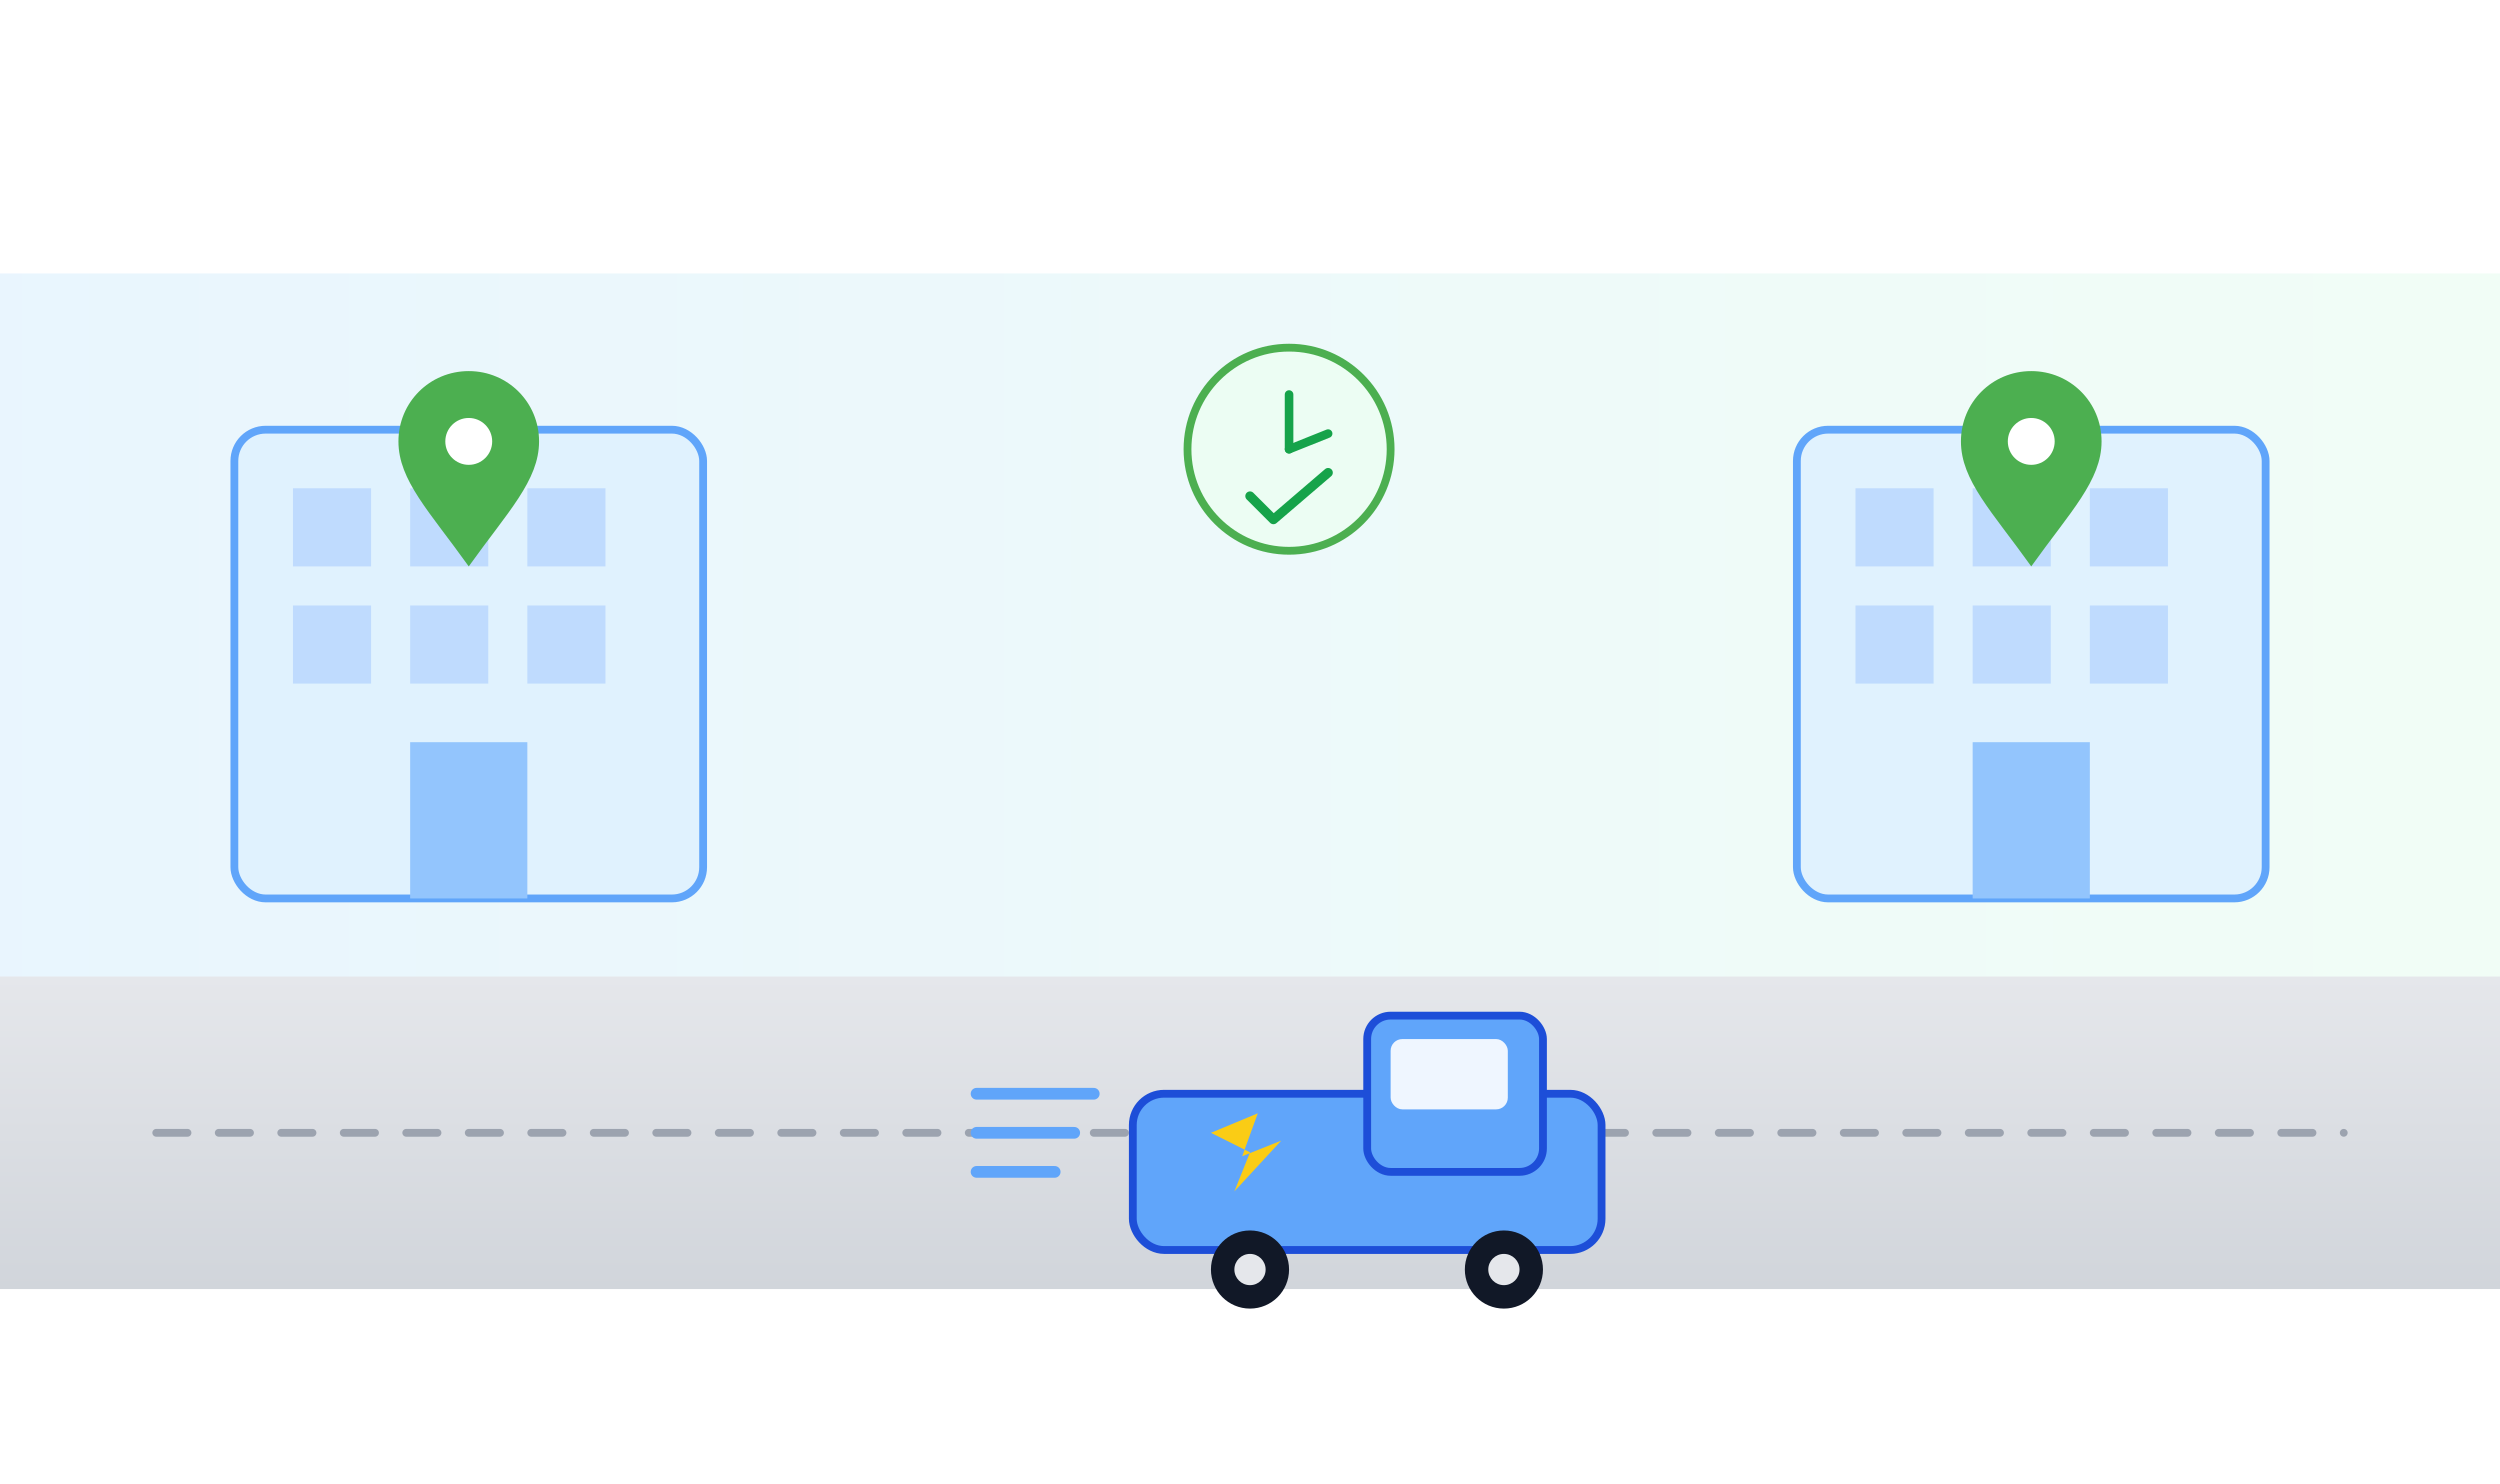 <svg xmlns="http://www.w3.org/2000/svg" width="640" height="380" viewBox="0 0 640 380">
  <!-- Fond -->
  <rect width="640" height="380" fill="#ffffff"/>

  <defs>
    <!-- Dégradés doux dans l'esprit pastel -->
    <linearGradient id="bgGrad" x1="0%" y1="0%" x2="100%" y2="0%">
      <stop offset="0%" stop-color="#E0F2FE"/>
      <stop offset="100%" stop-color="#ECFDF3"/>
    </linearGradient>

    <linearGradient id="roadGrad" x1="0%" y1="0%" x2="0%" y2="100%">
      <stop offset="0%" stop-color="#E5E7EB"/>
      <stop offset="100%" stop-color="#D1D5DB"/>
    </linearGradient>

    <style>
      .building {
        fill: #E0F2FE;
        stroke: #60a5fa;
        stroke-width: 2;
        rx: 8;
        ry: 8;
      }
      .window {
        fill: #bfdbfe;
      }
      .pin {
        fill: #4CAF50;
      }
      .pin-center {
        fill: #ffffff;
      }
      .van-body {
        fill: #60a5fa;
        stroke: #1d4ed8;
        stroke-width: 2;
        stroke-linejoin: round;
      }
      .van-wheel {
        fill: #111827;
      }
      .van-window {
        fill: #eff6ff;
      }
      .speed-line {
        stroke: #60a5fa;
        stroke-width: 3;
        stroke-linecap: round;
      }
      .road-line {
        stroke: #9ca3af;
        stroke-width: 2;
        stroke-linecap: round;
        stroke-dasharray: 8 8;
      }
      .clock {
        fill: #ECFDF3;
        stroke: #4CAF50;
        stroke-width: 2;
      }
      .clock-hand {
        stroke: #16a34a;
        stroke-width: 2.2;
        stroke-linecap: round;
      }
      .check {
        fill: none;
        stroke: #16a34a;
        stroke-width: 2.4;
        stroke-linecap: round;
        stroke-linejoin: round;
      }
    </style>
  </defs>

  <!-- Bandeau de fond central -->
  <rect x="0" y="70" width="640" height="240" fill="url(#bgGrad)" opacity="0.7"/>

  <!-- Route au premier plan -->
  <rect x="0" y="250" width="640" height="80" fill="url(#roadGrad)"/>
  <line x1="40" y1="290" x2="600" y2="290" class="road-line"/>

  <!-- Bâtiment client gauche -->
  <rect x="60" y="110" width="120" height="120" class="building"/>
  <!-- Fenêtres -->
  <rect x="75" y="125" width="20" height="20" class="window"/>
  <rect x="105" y="125" width="20" height="20" class="window"/>
  <rect x="135" y="125" width="20" height="20" class="window"/>

  <rect x="75" y="155" width="20" height="20" class="window"/>
  <rect x="105" y="155" width="20" height="20" class="window"/>
  <rect x="135" y="155" width="20" height="20" class="window"/>

  <rect x="105" y="190" width="30" height="40" fill="#93c5fd"/>

  <!-- Pin de localisation gauche -->
  <g transform="translate(120,95)">
    <path class="pin" d="M0 0
                         C -10 0 -18 8 -18 18
                         C -18 28 -10 36 0 50
                         C 10 36 18 28 18 18
                         C 18 8 10 0 0 0 Z"/>
    <circle cx="0" cy="18" r="6" class="pin-center"/>
  </g>

  <!-- Bâtiment client droit -->
  <rect x="460" y="110" width="120" height="120" class="building"/>
  <!-- Fenêtres -->
  <rect x="475" y="125" width="20" height="20" class="window"/>
  <rect x="505" y="125" width="20" height="20" class="window"/>
  <rect x="535" y="125" width="20" height="20" class="window"/>

  <rect x="475" y="155" width="20" height="20" class="window"/>
  <rect x="505" y="155" width="20" height="20" class="window"/>
  <rect x="535" y="155" width="20" height="20" class="window"/>

  <rect x="505" y="190" width="30" height="40" fill="#93c5fd"/>

  <!-- Pin de localisation droite -->
  <g transform="translate(520,95)">
    <path class="pin" d="M0 0
                         C -10 0 -18 8 -18 18
                         C -18 28 -10 36 0 50
                         C 10 36 18 28 18 18
                         C 18 8 10 0 0 0 Z"/>
    <circle cx="0" cy="18" r="6" class="pin-center"/>
  </g>

  <!-- Camionnette de service (présence terrain + rapidité) -->
  <!-- Lignes de vitesse -->
  <line x1="250" y1="280" x2="280" y2="280" class="speed-line"/>
  <line x1="250" y1="290" x2="275" y2="290" class="speed-line"/>
  <line x1="250" y1="300" x2="270" y2="300" class="speed-line"/>

  <!-- Corps de la camionnette -->
  <g transform="translate(290,260)">
    <rect x="0" y="20" width="120" height="40" class="van-body" rx="8" ry="8"/>
    <rect x="60" y="0" width="45" height="40" class="van-body" rx="6" ry="6"/>

    <!-- Fenêtre -->
    <rect x="66" y="6" width="30" height="18" class="van-window" rx="3" ry="3"/>

    <!-- Roues -->
    <circle cx="30" cy="65" r="10" class="van-wheel"/>
    <circle cx="95" cy="65" r="10" class="van-wheel"/>
    <circle cx="30" cy="65" r="4" fill="#e5e7eb"/>
    <circle cx="95" cy="65" r="4" fill="#e5e7eb"/>

    <!-- Petit pictogramme sur le côté (éclair = rapidité) -->
    <polygon points="20,30 32,25 28,36 38,32 26,45 30,35"
             fill="#facc15"/>
  </g>

  <!-- Horloge + coche (idée de rapidité et fiabilité) -->
  <g transform="translate(330,115)">
    <circle cx="0" cy="0" r="26" class="clock"/>
    <!-- Aiguilles -->
    <line x1="0" y1="0" x2="0" y2="-14" class="clock-hand"/>
    <line x1="0" y1="0" x2="10" y2="-4" class="clock-hand"/>
    <!-- Coche -->
    <path d="M -10 12 L -4 18 L 10 6" class="check"/>
  </g>

</svg>
